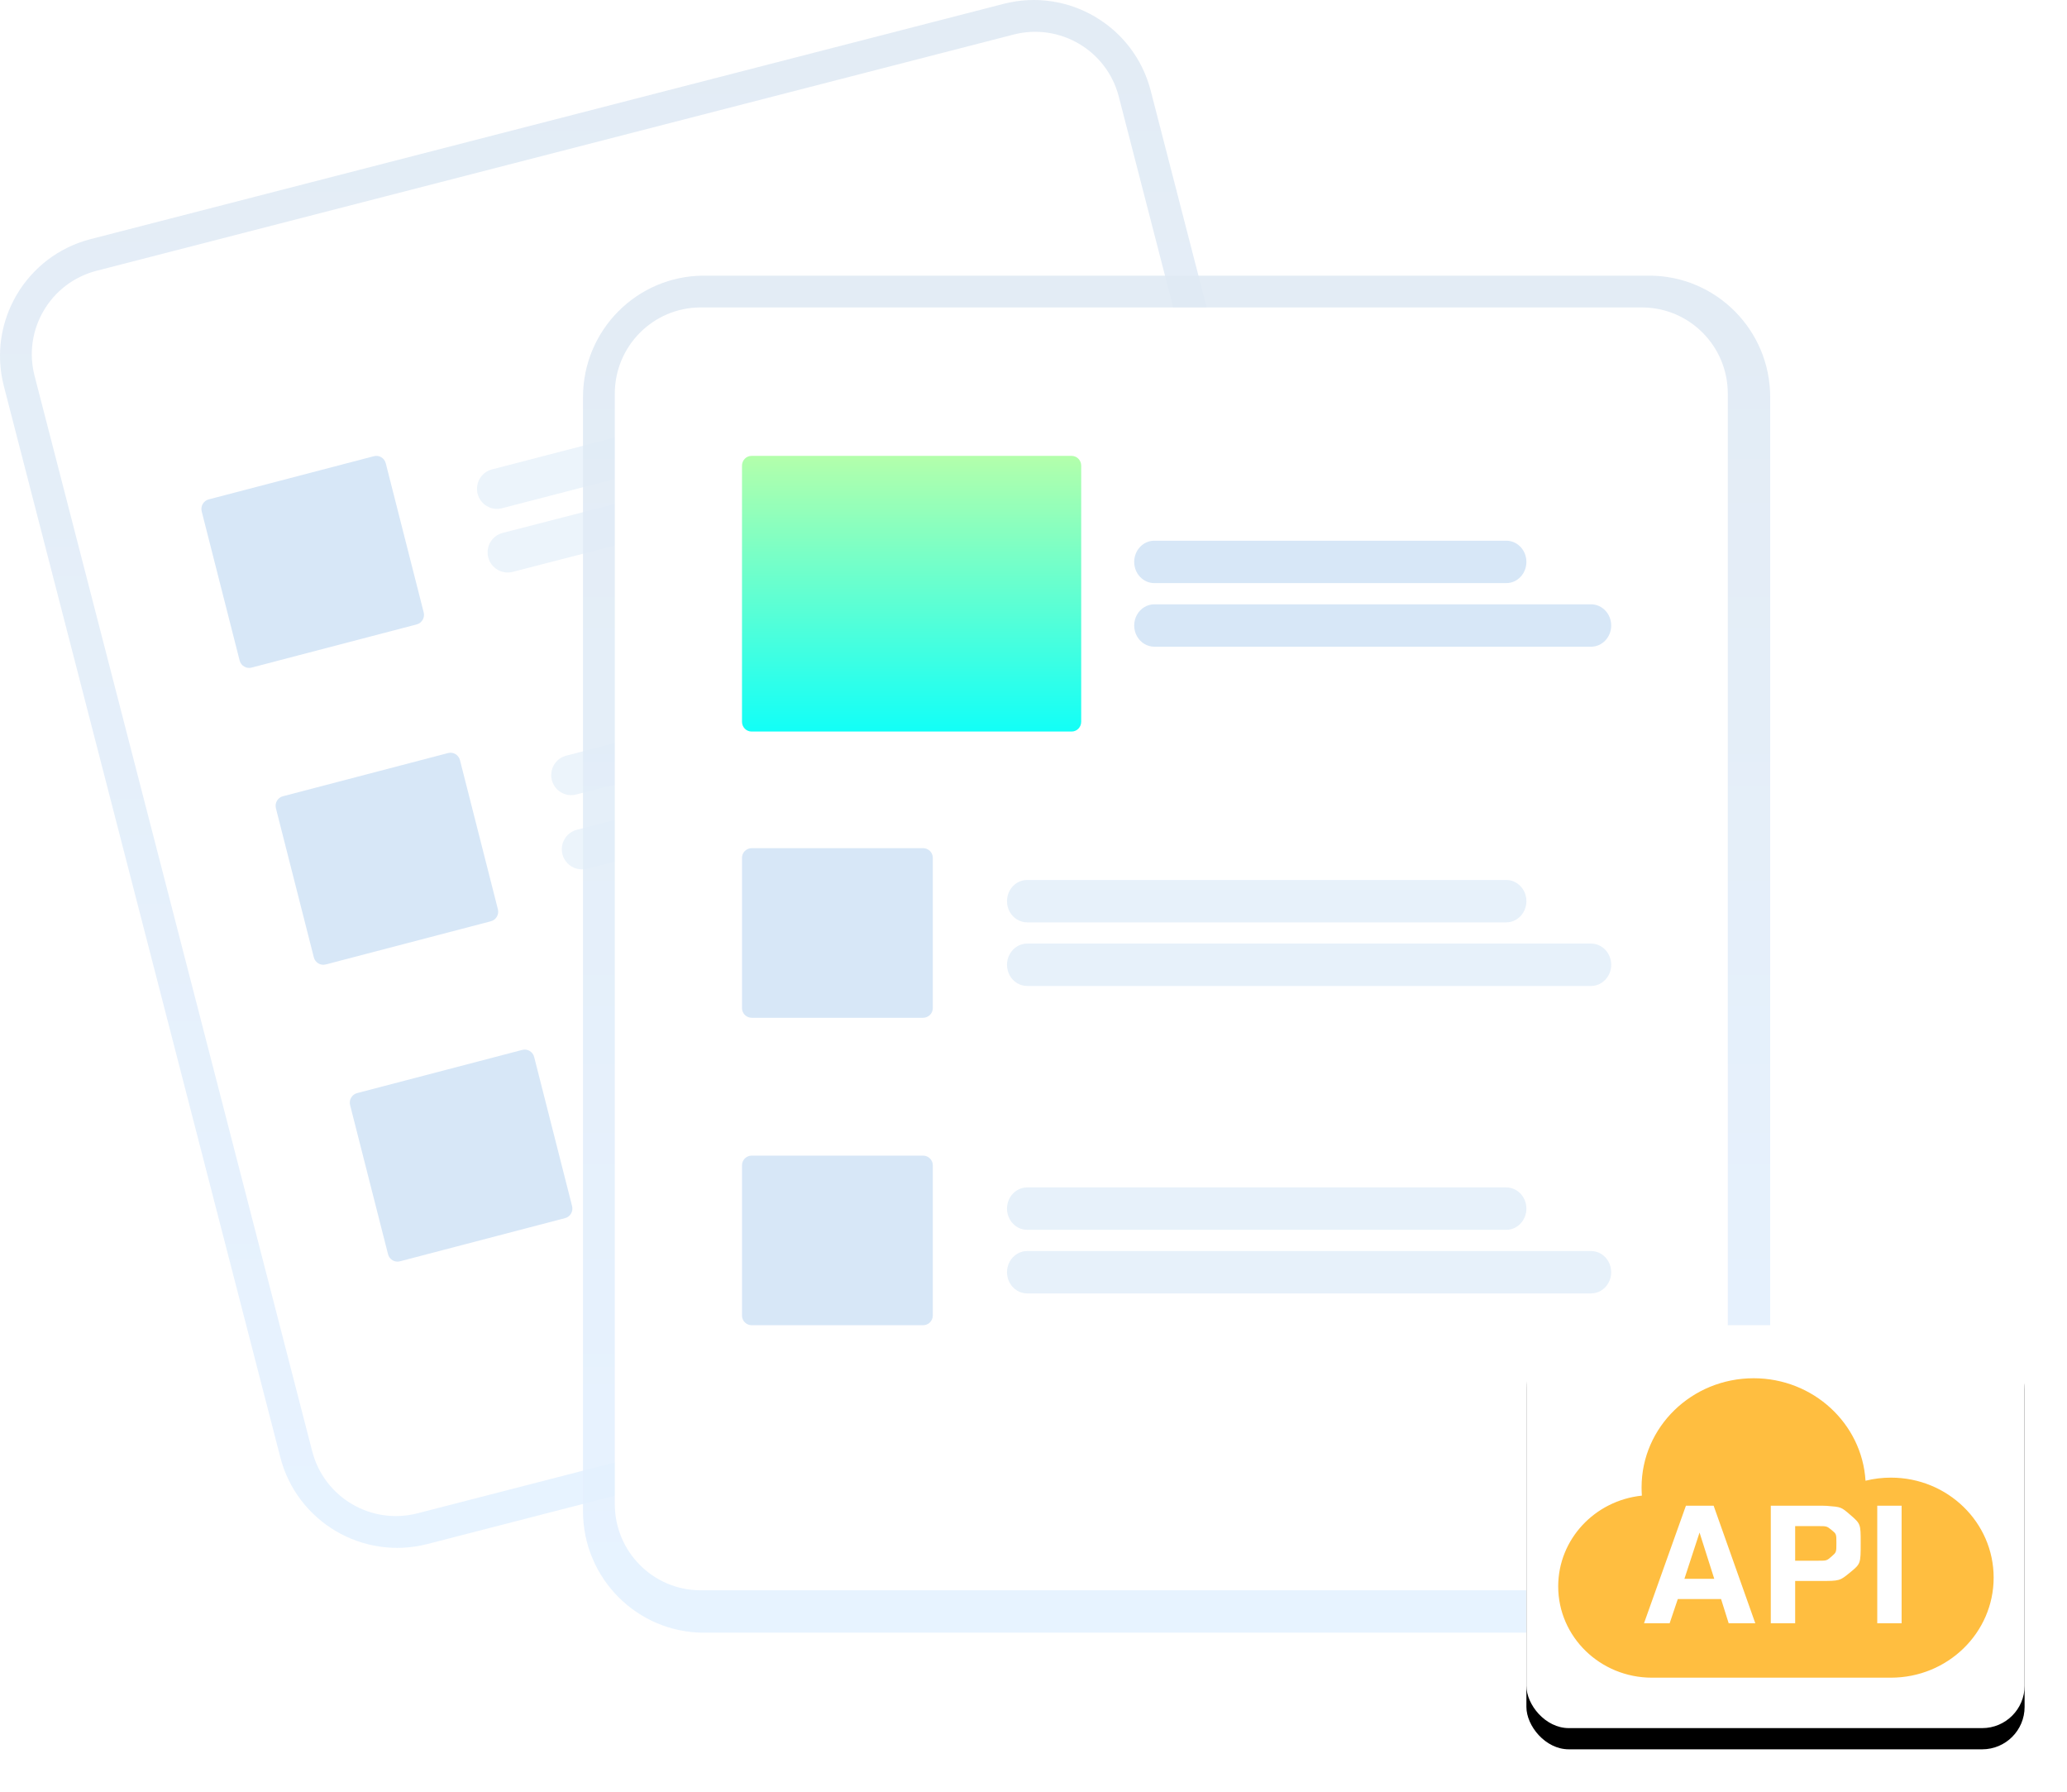 <?xml version="1.0" encoding="UTF-8"?>
<svg width="195px" height="169px" viewBox="0 0 195 169" version="1.1" xmlns="http://www.w3.org/2000/svg" xmlns:xlink="http://www.w3.org/1999/xlink">
    <title>API对接01</title>
    <defs>
        <linearGradient x1="50%" y1="0.421%" x2="50%" y2="100%" id="linearGradient-1">
            <stop stop-color="#DFE9F3" offset="0%"></stop>
            <stop stop-color="#E4F1FF" offset="100%"></stop>
        </linearGradient>
        <linearGradient x1="50%" y1="0.421%" x2="50%" y2="100%" id="linearGradient-2">
            <stop stop-color="#DFE9F3" offset="0%"></stop>
            <stop stop-color="#E4F1FF" offset="100%"></stop>
        </linearGradient>
        <linearGradient x1="50%" y1="0%" x2="50%" y2="100%" id="linearGradient-3">
            <stop stop-color="#B3FFAB" offset="0%"></stop>
            <stop stop-color="#12FFF7" offset="100%"></stop>
        </linearGradient>
        <rect id="path-4" x="0" y="0" width="47" height="38" rx="4"></rect>
        <filter x="-14.9%" y="-13.2%" width="129.8%" height="136.8%" filterUnits="objectBoundingBox" id="filter-5">
            <feOffset dx="0" dy="2" in="SourceAlpha" result="shadowOffsetOuter1"></feOffset>
            <feGaussianBlur stdDeviation="2" in="shadowOffsetOuter1" result="shadowBlurOuter1"></feGaussianBlur>
            <feColorMatrix values="0 0 0 0 0.059   0 0 0 0 0.482   0 0 0 0 1  0 0 0 0.194 0" type="matrix" in="shadowBlurOuter1"></feColorMatrix>
        </filter>
        <linearGradient x1="50%" y1="0%" x2="50%" y2="100%" id="linearGradient-6">
            <stop stop-color="#FFBE40" offset="0%"></stop>
            <stop stop-color="#FFBE40" offset="100%"></stop>
        </linearGradient>
    </defs>
    <g id="页面-1" stroke="none" stroke-width="1" fill="none" fill-rule="evenodd">
        <g id="官网替换图片" transform="translate(-5076, -4976)">
            <g id="API对接01" transform="translate(5076, 4976)">
                <path d="M94.692,0.36 L88.676,1.91 L14.553,21.007 L8.537,22.557 C2.457,24.131 -1.201,30.325 0.36,36.403 L26.449,137.471 C28.024,143.546 34.224,147.2 40.308,145.64 L40.323,145.636 L126.447,123.447 L126.463,123.443 C132.543,121.869 136.201,115.675 134.64,109.597 L108.551,8.529 C106.976,2.454 100.776,-1.2 94.692,0.36 Z" id="路径" fill="url(#linearGradient-1)" fill-rule="nonzero" opacity="0.892"></path>
                <path d="M95.63,3.257 L88.474,5.1 L16.262,23.698 L9.105,25.541 C4.757,26.666 2.141,31.094 3.258,35.439 L29.458,136.903 C30.585,141.245 35.019,143.858 39.37,142.743 L39.385,142.739 L125.879,120.463 L125.895,120.459 C130.243,119.334 132.859,114.906 131.742,110.561 L105.542,9.097 C104.416,4.755 99.982,2.142 95.63,3.257 Z" id="路径" fill="#FFFFFF" fill-rule="nonzero"></path>
                <path d="M90.59,36.723 L47.351,47.94 C46.345,48.2 45.319,47.592 45.06,46.58 C44.801,45.569 45.406,44.537 46.411,44.276 L89.651,33.06 C90.656,32.8 91.681,33.409 91.94,34.42 C92.199,35.431 91.595,36.462 90.59,36.723 L90.59,36.723 Z" id="路径" fill="#D7E7F7" fill-rule="nonzero" opacity="0.483"></path>
                <path d="M99.576,40.735 L48.372,53.939 C47.357,54.201 46.322,53.591 46.061,52.576 C45.799,51.561 46.409,50.527 47.424,50.265 L98.628,37.061 C99.643,36.799 100.678,37.409 100.939,38.424 C101.201,39.439 100.591,40.473 99.576,40.735 L99.576,40.735 Z" id="路径" fill="#D7E7F7" fill-rule="nonzero" opacity="0.483"></path>
                <path d="M97.589,63.723 L54.35,74.94 C53.7,75.109 53.009,74.916 52.538,74.433 C52.068,73.951 51.889,73.253 52.069,72.602 C52.249,71.95 52.76,71.445 53.411,71.277 L96.65,60.06 C97.3,59.891 97.991,60.084 98.462,60.567 C98.932,61.049 99.111,61.747 98.931,62.398 C98.751,63.05 98.24,63.555 97.589,63.723 L97.589,63.723 Z" id="路径" fill="#D7E7F7" fill-rule="nonzero" opacity="0.483"></path>
                <path d="M106.576,68.735 L55.371,81.94 C54.715,82.109 54.018,81.915 53.543,81.432 C53.068,80.948 52.888,80.247 53.069,79.594 C53.251,78.941 53.767,78.435 54.424,78.265 L105.628,65.061 C106.643,64.799 107.678,65.409 107.939,66.424 C108.201,67.439 107.591,68.473 106.576,68.735 Z" id="路径" fill="#D7E7F7" fill-rule="nonzero" opacity="0.483"></path>
                <path d="M104.589,91.724 L61.349,102.94 C60.344,103.2 59.319,102.591 59.06,101.58 C58.801,100.569 59.405,99.538 60.41,99.277 L103.649,88.06 C104.655,87.8 105.681,88.408 105.94,89.42 C106.199,90.431 105.594,91.463 104.589,91.724 L104.589,91.724 Z" id="路径" fill="#F2F2F2" fill-rule="nonzero"></path>
                <path d="M113.576,96.735 L62.373,109.939 C61.716,110.109 61.019,109.916 60.544,109.432 C60.068,108.948 59.888,108.247 60.07,107.594 C60.251,106.94 60.768,106.434 61.425,106.265 L112.629,93.061 C113.643,92.799 114.678,93.409 114.939,94.424 C115.201,95.439 114.591,96.473 113.576,96.735 L113.576,96.735 Z" id="路径" fill="#F2F2F2" fill-rule="nonzero"></path>
                <path d="M39.311,58.896 L23.725,62.971 C23.234,63.098 22.734,62.799 22.607,62.301 L19.029,48.238 C18.903,47.74 19.198,47.233 19.689,47.104 L35.275,43.029 C35.766,42.902 36.266,43.201 36.393,43.699 L39.971,57.762 C40.097,58.26 39.802,58.767 39.311,58.896 Z" id="路径" fill="#D7E7F7" fill-rule="nonzero"></path>
                <path d="M46.311,86.896 L30.725,90.971 C30.234,91.098 29.734,90.799 29.607,90.301 L26.029,76.238 C25.903,75.74 26.198,75.233 26.689,75.104 L42.275,71.029 C42.766,70.902 43.266,71.201 43.393,71.699 L46.971,85.762 C47.097,86.26 46.802,86.767 46.311,86.896 L46.311,86.896 Z" id="路径" fill="#D7E7F7" fill-rule="nonzero"></path>
                <path d="M53.311,114.896 L37.725,118.971 C37.234,119.098 36.734,118.799 36.607,118.301 L33.029,104.238 C32.903,103.74 33.198,103.233 33.689,103.104 L49.275,99.029 C49.766,98.902 50.266,99.201 50.393,99.699 L53.971,113.762 C54.097,114.26 53.802,114.767 53.311,114.896 L53.311,114.896 Z" id="路径" fill="#D7E7F7" fill-rule="nonzero"></path>
                <path d="M155.594,26 L66.406,26 C60.109,26.007 55.007,31.128 55,37.447 L55,142.553 C55.007,148.872 60.109,153.993 66.406,154 L155.594,154 C161.891,153.993 166.993,148.872 167,142.553 L167,37.447 C166.993,31.128 161.891,26.007 155.594,26 L155.594,26 Z" id="路径" fill="url(#linearGradient-2)" fill-rule="nonzero" opacity="0.892"></path>
                <path d="M154.911,29 L66.089,29 C61.624,29.005 58.005,32.639 58,37.124 L58,141.876 C58.005,146.361 61.624,149.995 66.089,150 L154.911,150 C159.376,149.995 162.995,146.361 163,141.876 L163,37.124 C162.995,32.639 159.376,29.005 154.911,29 Z" id="路径" fill="#FFFFFF" fill-rule="nonzero"></path>
                <path d="M142.099,87 L96.905,87 C96.225,87.001 95.596,86.62 95.255,86.001 C94.915,85.382 94.915,84.618 95.255,83.999 C95.596,83.38 96.225,82.999 96.905,83 L142.099,83 C143.149,83.001 144,83.896 144,85 C144,86.104 143.149,86.999 142.099,87 L142.099,87 Z" id="路径" fill="#D7E7F7" fill-rule="nonzero" opacity="0.617"></path>
                <path d="M150.092,93 L96.91,93 C96.228,93.001 95.597,92.62 95.256,92.001 C94.915,91.382 94.915,90.618 95.256,89.999 C95.597,89.38 96.228,88.999 96.91,89 L150.092,89 C151.146,89 152,89.895 152,91 C152,92.105 151.146,93 150.092,93 L150.092,93 Z" id="路径" fill="#D7E7F7" fill-rule="nonzero" opacity="0.617"></path>
                <path d="M142.097,116 L96.905,116 C96.225,116.001 95.596,115.62 95.255,115.001 C94.915,114.382 94.915,113.618 95.255,112.999 C95.596,112.38 96.225,111.999 96.905,112 L142.097,112 C143.148,112 144,112.895 144,114 C144,115.105 143.148,116 142.097,116 Z" id="路径" fill="#D7E7F7" fill-rule="nonzero" opacity="0.617"></path>
                <path d="M150.09,122 L96.91,122 C96.228,122.001 95.597,121.62 95.256,121.001 C94.915,120.382 94.915,119.618 95.256,118.999 C95.597,118.38 96.228,117.999 96.91,118 L150.09,118 C150.772,117.999 151.403,118.38 151.744,118.999 C152.085,119.618 152.085,120.382 151.744,121.001 C151.403,121.62 150.772,122.001 150.09,122 L150.09,122 Z" id="路径" fill="#D7E7F7" fill-rule="nonzero" opacity="0.617"></path>
                <path d="M87.078,96 L70.922,96 C70.413,95.999 70.001,95.593 70,95.091 L70,80.909 C70.001,80.407 70.413,80.001 70.922,80 L87.078,80 C87.587,80.001 87.999,80.407 88,80.909 L88,95.091 C87.999,95.593 87.587,95.999 87.078,96 Z" id="路径" fill="#D7E7F7" fill-rule="nonzero"></path>
                <path d="M87.078,125 L70.922,125 C70.413,124.999 70.001,124.593 70,124.091 L70,109.909 C70.001,109.407 70.413,109.001 70.922,109 L87.078,109 C87.587,109.001 87.999,109.407 88,109.909 L88,124.091 C87.999,124.593 87.587,124.999 87.078,125 Z" id="路径" fill="#D7E7F7" fill-rule="nonzero"></path>
                <path d="M142.103,55 L108.897,55 C107.849,55 107,54.105 107,53 C107,51.895 107.849,51 108.897,51 L142.103,51 C143.151,51 144,51.895 144,53 C144,54.105 143.151,55 142.103,55 Z" id="路径" fill="#D7E7F7" fill-rule="nonzero"></path>
                <path d="M150.096,61 L108.904,61 C108.224,61 107.595,60.619 107.255,60 C106.915,59.381 106.915,58.619 107.255,58 C107.595,57.381 108.224,57 108.904,57 L150.096,57 C151.147,57 152,57.895 152,59 C152,60.105 151.147,61 150.096,61 L150.096,61 Z" id="路径" fill="#D7E7F7" fill-rule="nonzero"></path>
                <path d="M101.103,69 L70.897,69 C70.402,68.999 70.001,68.588 70,68.08 L70,43.92 C70.001,43.412 70.402,43.001 70.897,43 L101.103,43 C101.598,43.001 101.999,43.412 102,43.92 L102,68.08 C101.999,68.588 101.598,68.999 101.103,69 L101.103,69 Z" id="路径" fill="url(#linearGradient-3)" fill-rule="nonzero"></path>
                <g id="编组-35" transform="translate(144, 125)">
                    <g id="矩形">
                        <use fill="black" fill-opacity="1" filter="url(#filter-5)" xlink:href="#path-4"></use>
                        <use fill="#FFFFFF" fill-rule="evenodd" xlink:href="#path-4"></use>
                    </g>
                    <g id="编组" transform="translate(3, 5)" fill="url(#linearGradient-6)" fill-rule="nonzero">
                        <path d="M18.437,1.0658141e-13 C24.061,1.0658141e-13 28.661,4.275 28.993,9.666 C29.777,9.471 30.582,9.373 31.39,9.374 C36.741,9.374 41.08,13.595 41.08,18.805 C41.08,24.017 36.741,28.238 31.393,28.243 L8.846,28.243 C3.96,28.243 1.38555833e-13,24.388 1.38555833e-13,19.633 C1.38555833e-13,15.19 3.456,11.531 7.893,11.072 C7.875,10.812 7.866,10.552 7.866,10.292 C7.865,4.613 12.594,1.0658141e-13 18.436,1.0658141e-13 L18.437,1.0658141e-13 Z M14.671,12.021 L12.05,12.021 L8.096,23.107 L10.515,23.107 L11.283,20.827 L15.365,20.827 L16.082,23.107 L18.593,23.107 L14.663,12.021 L14.668,12.021 L14.671,12.021 Z M24.883,12.021 L20.056,12.021 L20.056,23.107 L22.355,23.107 L22.355,19.121 L24.71,19.121 C26.554,19.121 26.554,19.121 27.547,18.31 C28.537,17.495 28.537,17.495 28.537,15.535 C28.537,13.736 28.537,13.736 27.547,12.879 C26.695,12.141 26.695,12.141 25.346,12.036 L24.884,12.021 L24.881,12.021 L24.883,12.021 Z M32.398,12.021 L30.099,12.021 L30.099,23.107 L32.398,23.107 L32.398,12.021 Z M13.335,14.557 L14.723,18.92 L11.906,18.92 L13.334,14.555 L13.335,14.555 L13.335,14.557 Z M24.515,13.947 C25.336,13.947 25.336,13.947 25.789,14.313 C26.245,14.684 26.245,14.684 26.245,15.547 C26.245,16.414 26.245,16.414 25.789,16.813 C25.334,17.21 25.334,17.21 24.514,17.21 L22.355,17.21 L22.355,13.947 L24.515,13.947 L24.515,13.947 Z" id="形状"></path>
                    </g>
                </g>
            </g>
        </g>
    </g>
</svg>